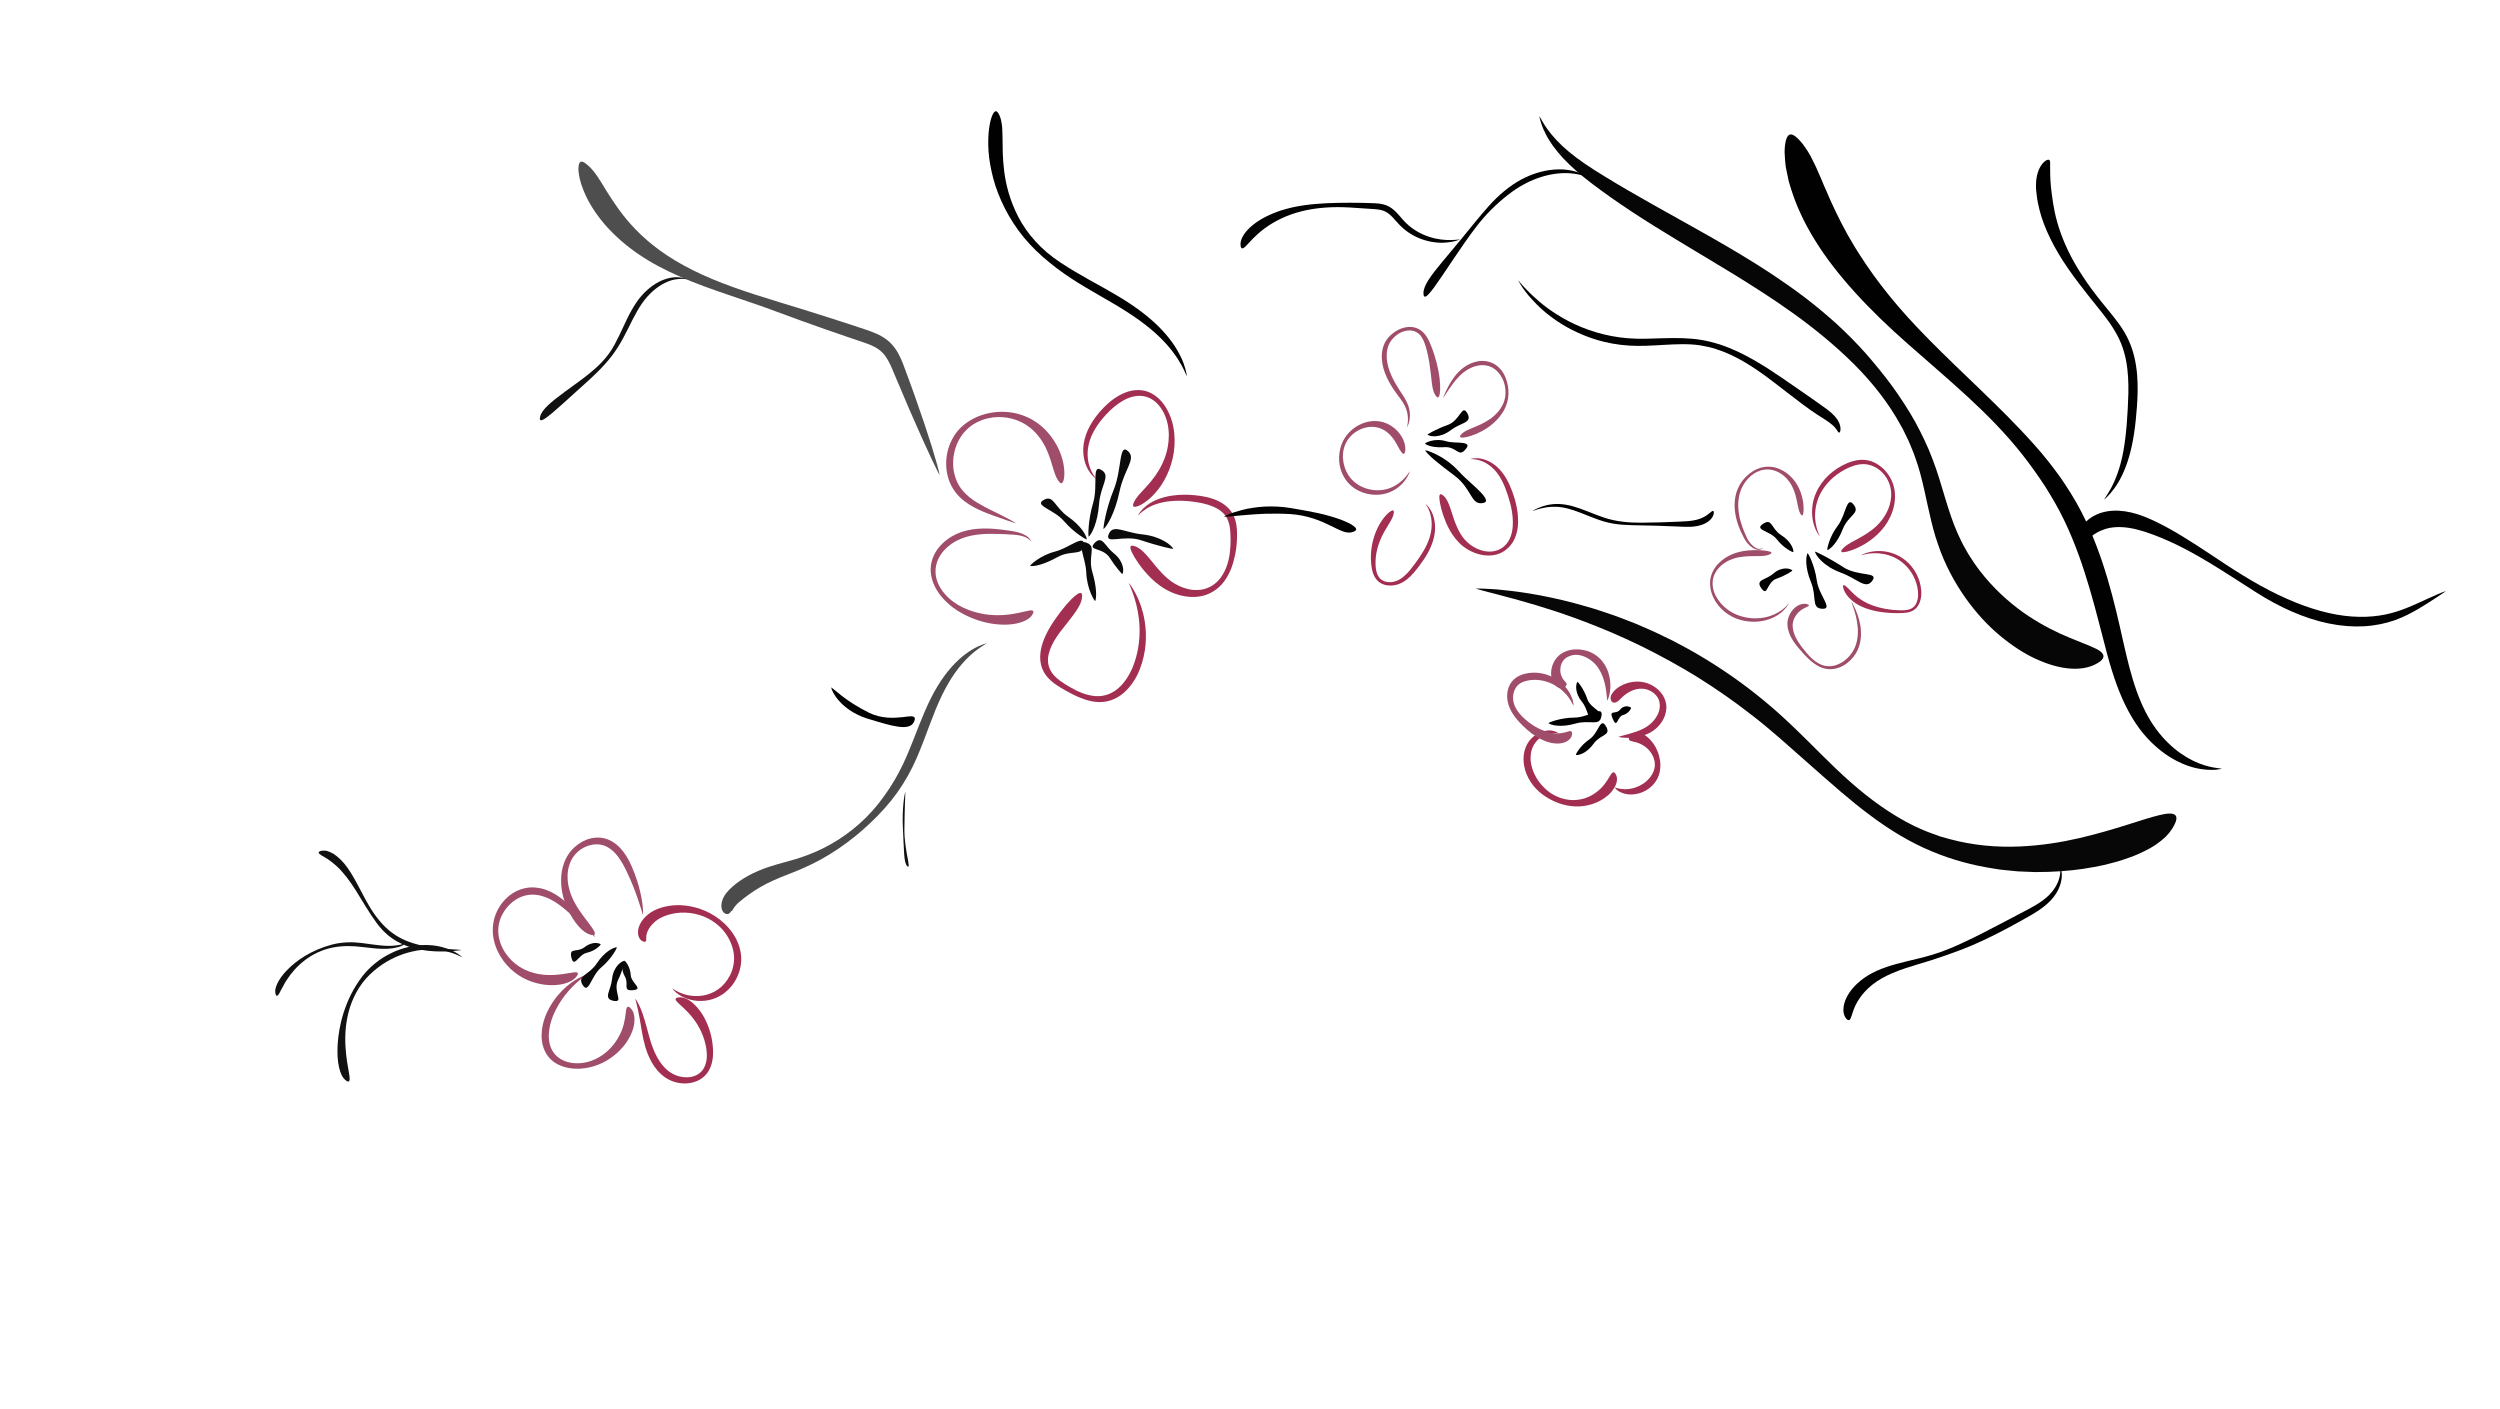 <?xml version="1.0" encoding="utf-8"?>
<!-- Generator: Adobe Illustrator 27.1.0, SVG Export Plug-In . SVG Version: 6.00 Build 0)  -->
<svg version="1.1" id="_x2014_ÎÓÈ_x5F_2" xmlns="http://www.w3.org/2000/svg" xmlns:xlink="http://www.w3.org/1999/xlink"
	 x="0px" y="0px" viewBox="0 0 3547.87 2000" style="enable-background:new 0 0 3547.87 2000;" xml:space="preserve">
<style type="text/css">
	.st0{fill:#4C4B4C;}
	.st1{fill:#111111;}
	.st2{fill:#010101;}
	.st3{fill:#4E4E4E;}
	.st4{fill:#080707;}
	.st5{fill:#060606;}
	.st6{fill:#A04D6C;}
	.st7{fill:#A22F52;}
	.st8{fill:#0C0B0C;}
	.st9{fill:#070707;}
	.st10{fill:#010000;}
</style>
<g>
	<path class="st0" d="M1246.94,1140.07c11.61-14.69,21.29-29.78,29.16-44.8c8-14.94,14.03-30.15,19.81-44.65
		c11.31-29.09,21.6-55.72,34.54-76.72c12.63-21.07,27.05-36.24,39.75-45.72c12.76-9.55,23.47-13.51,29.44-15.14
		c1.41-0.21-5.31,2.97-16.28,11.5c-10.85,8.65-25.19,23.65-37.8,45.63c-6.37,10.94-12.32,23.47-17.97,37.33
		c-5.66,13.86-11.1,28.98-17.18,44.86c-6.13,15.84-12.89,32.55-22.1,48.8c-9.08,16.28-20.29,32.01-33.36,46.46
		c-25.73,28.56-56.44,53.36-88.62,71.3c-15.99,9.02-32.7,16.09-48,21.94c-15.35,5.92-28.76,11.78-40.05,18.51
		c-11.33,6.63-20.6,13.58-28.02,19.77c-0.91,0.77-1.79,1.52-2.65,2.25c-0.64,0.57-1.25,1.15-1.84,1.75
		c-1.15,1.21-2.21,2.41-3.06,3.55c-1.73,2.28-2.63,4.15-3.18,5.05c-0.46,0.91-0.83,0.75-1.47,1.09c-0.54,0.29-0.99,1.08-1.58,1.91
		c-0.63,0.84-1.39,1.73-2.81,2.19c-1.41,0.44-3.64,0.56-6.17-1.52c-1.89-1.65-3.25-4.5-3.61-7.71c-0.39-3.22,0.09-6.72,1.25-10.17
		c1.17-3.46,3-6.89,5.58-10.21c2.85-3.54,5.43-5.99,8.52-8.82c12.29-11,30.66-21.52,53.87-28.9c11.49-3.73,23.81-6.71,36.43-10.49
		c12.5-3.9,25.68-8.77,39.13-15.52C1195.43,1190.13,1223.61,1169.62,1246.94,1140.07z"/>
</g>
<g>
	<path class="st1" d="M538.42,1306.47c11.16,13.72,24.29,22.84,37.43,28.3c13.12,5.51,25.71,8.06,36.55,9.64
		c10.86,1.58,20.05,2.18,27.2,2.64c7.15,0.46,12.29,0.74,15.17,1.11c0.63,0.06-2.73,0.63-9.29,1.25c-6.56,0.6-16.35,1.27-28.53,0.67
		c-6.09-0.28-12.78-0.93-19.87-2.26c-7.08-1.32-14.63-3.19-22.18-6.27c-7.55-3.04-15.14-7.16-22.1-12.59
		c-1.81-1.27-3.4-2.83-5.04-4.34c-1.61-1.55-3.35-2.99-4.87-4.66c-2.95-3.41-6.09-6.72-8.67-10.51
		c-10.74-14.51-19.58-30.53-28.71-44.86c-8.97-14.41-18.48-26.91-27.62-35.27c-9.11-8.41-17.26-12.96-21.93-15.52
		c-4.52-2.78-5.41-5.05,0.02-6.36c2.17-0.5,4.73-0.47,7.7,0.04c2.8,0.8,5.93,2.2,9.4,4.04c6.45,4.28,13.82,10.93,20.27,20.28
		c6.57,9.26,12.68,20.73,19.42,33.63C519.58,1278.29,527.03,1292.9,538.42,1306.47z"/>
</g>
<g>
	<path class="st1" d="M514.64,1384.97c6.75-8.68,14.63-15.76,22.66-21.72c8.06-5.98,16.63-10.24,24.86-13.84
		c16.74-6.63,32.84-8.84,46.37-8.2c13.6,0.59,24.5,4.06,32.38,7.51c7.89,3.63,12.68,7.51,15.34,9.59c0.55,0.53-3.08-1.28-10.08-4.26
		c-7.1-2.76-18.06-5.93-31.9-6.48c-6.9-0.39-14.49,0.24-22.5,1.41c-7.96,1.52-16.4,3.54-24.83,6.95c-16.88,6.6-34,17.62-47.86,33.12
		c-13.56,15.52-22.38,35.43-26.07,54.6c-4.02,19.2-3.37,37.5-1.88,52.12c1.54,14.69,4.29,25.87,4.92,32.44
		c0.69,6.54-0.86,8.72-5.93,4.46c-4.05-3.37-7.05-9.42-8.98-17.97c-2.01-8.53-2.69-19.58-1.95-32.72
		c0.84-13.12,3.18-28.39,8.47-45.03c2.69-8.31,6.11-16.92,10.44-25.71C502.59,1402.51,507.98,1393.66,514.64,1384.97z"/>
</g>
<g>
	<path class="st1" d="M471.37,1340.44c14.97-3.86,29.63-3.74,41.92-2.17c12.36,1.48,22.95,3.34,32,3.83
		c9.05,0.64,16.5-0.09,22.21-1.29c5.35-0.61,8.53-4.96,6.44-6.63c-0.22-0.12,0.51-0.01,1.12,1.2c0.58,1.27-0.32,3.56-2.47,5.39
		c-1.02,0.94-2.57,1.76-4.18,2.21c-1.61,0.57-3.38,1.16-5.35,1.6c-3.9,1-8.5,1.69-13.6,1.9c-10.23,0.55-22.32-0.99-35.39-2.54
		c-13.06-1.65-27.33-2.11-41.99,0.76c-14.4,2.89-28.41,9.37-39.4,17.96c-11.12,8.47-19.49,18.43-25.16,27.16
		c-1.53,2.11-2.67,4.3-3.84,6.28c-1.19,1.96-2.24,3.81-3.07,5.58c-0.88,1.73-1.72,3.29-2.5,4.65c-0.68,1.41-1.29,2.64-1.88,3.64
		c-2.34,3.98-4.17,4.63-5.3,0.08c-0.44-1.81-0.46-3.91-0.1-6.31c0.41-2.38,1.42-4.95,2.67-7.86c1.29-2.88,3.26-5.85,5.41-9.15
		c2.45-3.09,5-6.61,8.39-9.91C420.33,1363.24,441.4,1348.44,471.37,1340.44z"/>
</g>
<g>
	<path class="st1" d="M1281.39,1176.51c-1.5-29.4,2.17-48.59,3.35-53.08c0.17-0.49-0.07,5.52-0.43,15.27
		c-0.35,9.76-0.69,23.26-0.83,37.87c-0.16,14.44,2.35,29.34,4.28,39.61c1.94,10.28,3.05,16.11-0.31,12.93
		C1282.31,1224.02,1283.07,1205.81,1281.39,1176.51z"/>
</g>
<g>
	<path class="st2" d="M1230.46,1019.64c-9.11-2.84-16.95-6.89-23.54-11.1c-6.48-4.41-11.78-8.94-15.69-13.38
		c-4.04-4.31-6.69-8.52-8.61-11.79c-1.76-3.43-2.72-6.01-3.02-7.64c-0.01-0.81,5.54,4.42,15.01,11.77
		c4.75,3.67,10.54,7.79,17.15,11.96c6.66,4.1,14.06,8.36,22.09,12.31c7.92,3.84,16.9,5.88,25.3,6.59c8.44,0.74,16.28-0.08,22.53-0.7
		c3.14-0.42,5.89-0.83,8.22-0.93c2.32-0.27,4.2-0.3,5.61,0.05c2.78,0.7,3.74,2.87,1.69,7.43c-3.26,7.19-11.35,8.67-22.75,7.02
		C1262.96,1029.66,1248.64,1025.15,1230.46,1019.64z"/>
</g>
<g>
	<path class="st3" d="M1107.68,429.37c23.58,7.13,46.09,14.13,67.47,20.96c10.68,3.45,21.1,6.82,31.24,10.1
		c5.06,1.67,10.06,3.32,14.98,4.94c4.89,1.64,9.78,3.2,14.87,5.1c5.05,1.88,10.21,4.1,15.22,6.99c4.99,2.88,9.88,6.56,13.93,10.95
		c8.06,8.77,12.38,18.51,15.83,27.09c6.48,16.97,11.94,32.24,17.1,46.67c20.39,57.39,31.9,96.02,35.1,111.54
		c0.7,3.38-17.07-33-43.24-93.43c-6.54-15.11-13.61-31.72-21.05-49.59c-3.72-8.93-7.33-17.94-12.72-25.36
		c-2.71-3.71-5.76-6.87-9.53-9.5c-3.74-2.66-8.09-4.86-12.81-6.78c-9.42-3.75-20.36-7.03-30.97-10.74
		c-10.69-3.69-21.59-7.45-32.67-11.28c-22.12-7.75-44.86-15.95-67.94-24.57c-45.48-17.16-93.36-30.6-136.45-49.38
		c-21.5-9.44-41.84-19.94-59.8-32.3c-18.03-12.17-33.41-26.01-45.98-39.94c-12.44-14.07-21.84-28.43-28.15-41.49
		c-6.26-13.08-9.79-24.65-10.75-33.31c-0.68-4.28-0.6-7.87-0.22-10.56c0.38-2.69,1.12-4.51,2.26-5.41c2.27-1.82,6.15,0.1,11.82,5.33
		c9.09,8.18,16.17,20.23,25.63,35.83c9.73,15.4,21.98,34.72,41.59,54.83c9.77,10.04,21.22,20.14,34.73,29.85
		c13.48,9.79,29.05,18.99,46.36,27.68C1018.22,401.01,1060.36,415.02,1107.68,429.37z"/>
</g>
<g>
	<path class="st1" d="M871.88,489.62c9.61-17.56,16.27-35.19,24.87-50.1c4.22-7.43,8.79-14.36,13.98-20.14
		c5.12-5.79,10.56-10.56,16.01-14.35c10.9-7.62,21.92-11.03,30.45-11.51c8.6-0.59,14.47,1.42,17.51,2.59
		c0.34,0.13-0.48,0.1-2.29-0.07c-1.79-0.24-4.63-0.38-8.31-0.21c-3.68,0.24-8.2,0.98-13.23,2.61c-5,1.73-10.46,4.39-15.97,8.16
		c-5.5,3.77-11.07,8.59-16.29,14.45c-5.23,5.86-9.95,12.76-14.37,20.5c-8.93,15.35-16.35,33.81-27.5,51.32
		c-10.85,17.44-25.57,32.44-39.83,45.54c-14.03,12.68-27.62,24.96-38.59,34.88c-21.92,19.7-34.9,30.26-31.72,17.7
		c2.51-9.89,15.2-20.41,35.12-35.09c9.91-7.4,21.9-15.57,34.57-25.74C848.9,519.94,862.33,507.28,871.88,489.62z"/>
</g>
<g>
	<path class="st4" d="M2569.52,1086.17c-28.59-25.23-55.16-49.44-81.9-70.13c-26.65-20.91-53.18-39.17-78.97-55.28
		c-25.87-16.01-51.12-29.59-75.06-41.65c-12.11-5.76-23.7-11.55-35.19-16.42c-5.73-2.47-11.25-5.15-16.83-7.36
		c-5.56-2.27-11.01-4.49-16.35-6.67c-42.81-17.21-79.66-28.49-108.56-36.49c-7.18-2.22-13.97-3.74-20.17-5.46
		c-6.22-1.6-11.87-3.35-17.05-4.56c-10.33-2.54-18.48-4.76-24.32-6.6c-1.27-0.4,1.66-0.49,8.36-0.24c3.36,0.17,7.66,0.38,12.84,0.64
		c2.59,0.17,5.42,0.29,8.45,0.55c3.02,0.32,6.26,0.66,9.7,1.02c27.57,2.73,68.51,8.98,117.74,23.47
		c12.37,3.42,25.06,7.86,38.34,12.38c6.63,2.28,13.25,5.01,20.07,7.59c3.4,1.32,6.83,2.65,10.29,3.99
		c3.41,1.47,6.84,2.96,10.31,4.46c6.9,3.08,14.06,5.91,21.05,9.37c7.03,3.4,14.16,6.86,21.4,10.36c7.1,3.79,14.29,7.63,21.58,11.53
		c7.32,3.85,14.4,8.33,21.74,12.57c29.04,17.46,58.24,37.81,86.43,61.18c28.39,23.24,54.95,49.85,81.74,76.69
		c26.46,26.47,54.24,52.16,84.64,73.35c15.19,10.56,30.94,20.03,47.15,27.95c8.22,3.7,16.3,7.53,24.72,10.34
		c4.16,1.51,8.3,3.01,12.42,4.51c4.23,1.17,8.44,2.34,12.63,3.51c33.58,9.09,67.19,11.84,98.41,10.56
		c31.26-1.29,60.18-5.97,85.83-11.93c51.37-11.98,89.91-27.03,113.07-32.49c22.96-5.82,31.45-1.4,18.77,18.92
		c-2.52,4-5.64,7.91-9.39,11.65c-3.78,3.64-8.17,7.17-13.15,10.61c-4.95,3.51-10.59,6.67-16.81,9.74
		c-6.21,3.11-12.99,6.15-20.45,8.77c-7.43,2.72-15.39,5.44-24.04,7.62c-4.32,1.11-8.76,2.25-13.32,3.41c-4.61,1-9.38,1.9-14.26,2.84
		c-19.51,3.79-41.44,6.11-65.45,6.88c-6.01,0.08-12.14,0.16-18.4,0.24c-6.27-0.26-12.66-0.52-19.18-0.79
		c-1.63-0.07-3.26-0.14-4.9-0.21c-1.64-0.16-3.29-0.32-4.95-0.47c-3.31-0.33-6.66-0.66-10.03-0.99c-3.37-0.36-6.77-0.62-10.19-1.07
		c-3.42-0.54-6.86-1.09-10.34-1.64c-27.77-4.36-57.2-11.91-86.81-24.35c-29.69-12.34-59-29.87-87.14-51.06
		C2625.62,1136.02,2598.2,1111.44,2569.52,1086.17z"/>
</g>
<g>
	<path class="st2" d="M2887.68,631.98c13.21,14.67,25.13,30.06,36.32,45.51c10.78,15.75,20.83,31.63,29.26,47.92
		c16.84,32.53,28.51,65.12,37.67,95.97c9.14,30.86,15.8,60.28,21.81,87.27c6.01,26.91,11.93,51.25,19.64,72.56
		c7.67,21.31,17.03,39.58,27.95,54.12c5.45,7.33,11.2,13.89,17.14,19.52c5.88,5.7,11.85,10.62,17.78,14.66
		c11.81,8.22,23.2,13.46,33.08,16.5c9.9,3.08,18.17,4,24.23,4.84c1.32,0.19-1.51,0.76-8.27,1.59c-6.73,0.36-17.58,0.42-31.41-3.28
		c-3.51-0.75-7-2.22-10.83-3.44c-3.66-1.59-7.67-3.03-11.56-5.15c-7.97-3.9-16.22-9.1-24.42-15.62
		c-8.22-6.5-16.41-14.32-24.09-23.54c-7.72-9.24-14.74-19.9-21.08-31.56c-12.79-23.36-22.21-50.97-30.23-80.44
		c-7.97-29.53-15.34-60.73-24.84-92.97c-9.41-32.2-20.71-65.35-36.25-97.69c-7.69-16.19-16.94-31.9-26.71-47.64
		c-10.14-15.5-20.99-30.91-32.81-45.9c-23.26-29.67-50.29-56.93-78.15-82.58c-27.88-25.68-56.55-49.93-83.86-74.11
		c-54.89-48.09-102.53-98.79-132.98-148.64c-15.3-24.78-26.17-49.09-32.91-70.58c-0.82-2.7-1.63-5.33-2.42-7.9
		c-0.38-1.29-0.76-2.56-1.14-3.82c-0.29-1.28-0.57-2.55-0.85-3.8c-1.1-5.01-2.08-9.77-2.93-14.26c-0.99-4.45-1.17-8.79-1.57-12.75
		c-0.33-3.98-0.54-7.66-0.64-11.02c0.24-13.54,2.55-21.92,6.34-24.26c3.87-2.39,9.55,1.28,17.43,10.51
		c3.21,3.61,5.62,7.64,8.65,11.97c2.85,4.35,5.44,9.08,7.79,14.21c2.64,5.09,5.31,10.54,7.68,16.44c2.51,5.87,5.49,12.05,8.02,18.75
		c1.47,3.31,2.98,6.71,4.53,10.2c1.6,3.49,2.85,7.19,4.69,10.83c3.54,7.33,6.79,15.22,11.05,23.28c3.83,8.21,8.59,16.56,13.29,25.46
		c5.14,8.7,10.27,17.96,16.39,27.28c11.93,18.78,26.06,38.67,42.73,59.22c16.66,20.61,35.84,41.62,57.55,63.51
		c21.62,21.91,45.46,44.61,70.73,68.9C2834.67,576.45,2861.4,602.36,2887.68,631.98z"/>
</g>
<g>
	<path class="st5" d="M2630.86,516.57c-54.8-54.27-114.74-92.87-169.21-126.59c-54.77-33.43-104.53-62.17-145.68-89.43
		c-20.61-13.57-39.12-26.63-55.44-38.97c-16.39-12.38-30.58-24.64-41.81-36.61c-5.61-6-10.44-11.95-14.6-17.61
		c-4.05-5.78-7.52-11.2-10.15-16.39c-5.4-10.3-8.04-19.07-9.38-25.37c-0.28-1.39,1.27,1.36,4.75,7.44
		c3.52,6.06,9.6,15.22,19.34,25.6c9.63,10.48,23.17,21.86,40.17,33.52c8.51,5.83,17.83,11.8,27.97,17.94
		c10.06,6.22,20.83,12.62,32.19,19.26c22.73,13.29,47.97,27.37,75.12,42.49c27.13,15.14,56.19,31.33,86.2,49.4
		c30.02,18.04,60.94,38.08,91.32,61.15c15.17,11.55,30.04,24.01,44.63,37.13c14.43,13.31,28.49,27.39,41.81,42.37
		c12.99,14.94,25.63,30.28,37.38,46.31c11.59,16.15,22.54,32.75,32.21,50.04c9.45,17.39,18.08,35.18,24.96,53.52
		c7.04,18.29,12.26,36.81,17.67,54.56c5.39,17.76,10.85,34.9,17.81,50.52c1.81,3.85,3.62,7.69,5.41,11.49
		c1.67,3.84,3.99,7.37,5.93,11.01c3.81,7.33,8.56,14,12.86,20.71c18.35,26.22,39.87,47.06,60.85,63.15
		c21.11,16.06,41.8,27.26,59.54,35.57c9.02,3.86,17.07,7.63,24.46,10.36c7.24,3.17,13.76,5.32,19.11,7.73
		c1.34,0.59,2.61,1.19,3.81,1.78c1.21,0.53,2.36,1.04,3.46,1.53c2.17,1.01,4.05,2.04,5.63,3.09c3.16,2.1,5.13,4.27,5.75,6.52
		c1.22,4.49-2.81,9.33-14.34,14.41c-18.03,7.83-45.02,6.67-76.65-7.01c-15.89-6.6-32.57-16.78-49.5-30.06
		c-16.93-13.28-33.88-30.1-49.4-50.7c-15.52-20.55-29.81-44.79-40.7-72.66c-2.45-7.07-5.18-14.2-7.45-21.53
		c-2.23-7.33-4.24-14.78-6.06-22.28c-3.67-15-6.75-30.28-10.2-45.57c-3.47-15.33-7.3-30.56-12.88-45.68
		c-1.22-3.85-2.75-7.62-4.35-11.4c-1.58-3.79-3.17-7.61-4.77-11.45c-1.82-3.75-3.66-7.53-5.5-11.34c-0.94-1.9-1.82-3.83-2.82-5.71
		c-1.04-1.86-2.09-3.74-3.13-5.61C2680.69,573,2658.16,543.78,2630.86,516.57z"/>
</g>
<g>
	<path class="st2" d="M3207.25,830.7c34.04,18.89,66.8,32.26,97.16,39.16c30.33,7.03,57.94,6.91,80.63,2.26
		c11.35-2.32,21.51-5.73,30.63-9.42c9.13-3.63,17.2-7.4,24.32-10.66c14.21-6.62,24.6-11.13,30.65-13.07
		c1.32-0.42-4.9,3.68-16.9,11.55c-6.02,3.92-13.5,8.77-22.55,14.07c-9.08,5.21-19.75,10.97-32.49,15.54
		c-12.75,4.47-27.42,7.71-43.34,8.62c-15.91,0.95-33-0.36-50.39-3.92c-34.85-7.12-70.62-23.27-103.96-44.72
		c-33-21-66.06-43.18-98.76-60.33c-16.32-8.57-32.47-15.87-47.92-21.51c-15.42-5.78-29.99-9.5-42.65-10.15
		c-6.29-0.38-12.22,0.06-17.27,0.96c-5.1,0.98-9.68,2.51-13.61,4.27c-7.93,3.54-13.03,7.85-16.62,10.94
		c-3.65,3.09-5.86,5.28-8.2,5.19c-2.17-0.08-4.45-2.36-4.93-8.69c-0.31-4.95,1.5-10.83,5.74-16.44c4.2-5.64,10.85-10.85,19.42-14.52
		c8.48-3.75,19.38-5.64,30.63-5.05c11.34,0.53,23.26,3.42,35.1,7.95c23.56,9.21,48.07,23.4,75.04,40.85
		C3143.94,790.85,3172.97,811.76,3207.25,830.7z"/>
</g>
<g>
	<path class="st2" d="M2112.4,292.84c14.35-16.05,29.82-28.98,45.67-37.62c15.82-8.6,31.45-13.01,44.99-14.32
		c13.57-1.44,24.96,0.2,33.29,2.63c4.2,1.15,7.62,2.65,10.4,3.86c2.73,1.37,4.78,2.61,6.23,3.5c0.31,0.2-0.5,0.01-2.3-0.53
		c-1.79-0.56-4.57-1.48-8.33-2.3c-7.45-1.73-18.8-3.33-32.66-1.71c-13.8,1.54-30.01,6.11-46.15,14.76
		c-16.13,8.6-32,21.35-46.98,36.15c-14.85,14.65-27.44,31.99-38.83,48.34c-11.41,16.38-21.62,31.88-30.17,44.52
		c-17.08,25.28-27.49,39.13-27.43,25.72c0.04-10.56,10.16-24.31,26.5-44.05c8.17-9.87,17.9-21.23,28.7-34.44
		C2086.2,324.15,2098.06,308.96,2112.4,292.84z"/>
</g>
<g>
	<path class="st2" d="M1915.99,287.72c11.94-0.04,23.24,0.28,34.11,0.67c5.52,0.25,11.43,0.75,17.17,2.95
		c5.81,2.23,10.43,6.02,14.08,9.71c3.69,3.73,6.66,7.48,9.56,10.75c2.88,3.25,5.8,6.04,8.84,8.66c6.1,5.15,12.62,8.97,18.9,11.89
		c12.64,5.79,24.4,7.7,33.48,8.18c9.15,0.5,15.75-0.45,19.53-0.71c0.41-0.03-0.42,0.33-2.39,1.01c-1.96,0.74-5.12,1.61-9.38,2.43
		c-4.27,0.76-9.67,1.33-16.03,1.21c-6.34-0.21-13.64-1.16-21.43-3.45c-7.77-2.29-16.09-5.88-23.99-11.41
		c-3.99-2.7-7.81-5.94-11.45-9.58c-3.65-3.63-6.84-7.65-10.3-11.29c-3.45-3.64-7.17-6.98-11.57-8.93
		c-4.39-1.99-9.61-2.69-15.12-3.08c-11.15-0.73-22.69-1.49-34.56-2.27c-23.22-1.39-47.21-0.01-68.54,5.44
		c-21.34,5.29-39.55,14.75-52.5,24.44c-13.05,9.72-20.88,19.35-25.87,24.37c-4.79,5.11-7.83,5.6-8.05-1.84
		c-0.16-5.92,3.13-13.11,9.99-20.58c6.85-7.43,17.3-14.98,30.93-21.17c13.6-6.24,30.37-11.19,49.68-13.86
		C1870.38,288.46,1892.09,287.77,1915.99,287.72z"/>
</g>
<g>
	<path class="st2" d="M1505.17,372.71c27.61,18.28,55.26,31.91,79.24,46.23c24.15,14.13,44.45,29.22,59.72,44.36
		c7.63,7.59,13.99,15.17,19.23,22.37c5.21,7.23,9.18,14.16,12.2,20.39c6.08,12.5,7.97,22.25,8.85,27.59
		c0.1,0.58-0.54-0.59-1.78-3.31c-0.62-1.37-1.41-3.12-2.35-5.2c-1.06-2.06-2.29-4.45-3.68-7.16c-5.89-10.69-16.19-25.7-32.37-40.99
		c-16.11-15.38-37.89-30.81-63.37-45.71c-25.36-15.11-54.52-30.26-81.71-51.02c-13.36-10.23-26.38-21.28-37.79-33.73
		c-11.46-12.38-21.34-25.97-29.45-40c-8.12-14.03-14.48-28.49-19.18-42.59c-4.55-14.15-7.38-27.88-9.03-40.47
		c-2.91-25.26-0.31-45.65,3.27-56.51c3.85-10.94,7.46-12.4,11.72-2.49c1.74,3.87,2.47,8.23,3.24,13.33c0.31,2.54,0.48,5.23,0.5,8.09
		c0.22,2.88,0.32,5.94,0.3,9.17c0.2,12.91-0.11,28.97,2.41,48.25c2.41,19.22,8.1,41.72,20.25,65.02
		C1457.55,331.56,1477.28,354.52,1505.17,372.71z"/>
</g>
<g>
	<path d="M3006.55,458.84c5.41,7.45,10.3,15.29,14.08,23.58c3.82,8.25,6.57,16.71,8.51,25.05c3.89,16.73,4.64,32.86,4.47,47.77
		c-0.22,14.97-1.4,28.72-2.71,41.65c-1.36,12.93-3.18,25-5.57,36.02c-4.75,22.06-11.91,39.84-19.58,52.29
		c-7.58,12.56-15.1,19.85-19.43,23.58c-0.47,0.41,0.23-0.81,1.97-3.44c1.79-2.59,4.43-6.75,7.5-12.4
		c6.15-11.29,13.34-29.04,17.49-52.17c4.27-23.03,6.24-51.35,7.2-82.34c0.27-15.44-0.27-31.59-3.47-47.71
		c-1.6-8.05-3.9-16.08-7.1-23.86c-3.17-7.79-7.34-15.35-12.06-22.73c-9.34-14.6-21.1-28.03-31.96-41.87
		c-10.96-13.77-21.6-27.6-31.2-41.55c-19.26-27.79-33.84-56.79-40.38-83.02c-1.53-6.54-2.98-12.8-3.66-18.77
		c-0.91-5.86-1.41-11.68-1.25-17.16c0.13-10.9,3.05-20.69,7.24-26.93c4.25-6.31,8.84-8.65,10.88-8.12c2.24,0.53,2.02,3.81,1.91,9.33
		c0.04,8.73,0,17.01,1.22,29.85c1.6,12.85,3.3,29.81,8.87,49.41c5.55,19.63,14.83,42.32,29.55,66.32
		c7.3,12.02,15.85,24.39,25.57,37.03C2984.23,431.35,2995.61,443.9,3006.55,458.84z"/>
</g>
<g>
	<path d="M2302.65,744.67c-9.3-0.67-18.27-2.2-26.53-4.64c-8.22-2.44-15.71-5.42-22.68-8.2c-13.91-5.66-26.08-10.26-36.91-11.84
		c-10.79-1.73-20.01-0.59-26.98,0.89c-6.99,1.54-11.84,3.42-14.61,4.35c-0.57,0.27,2.23-1.79,8.39-4.48
		c6.12-2.63,15.9-5.81,28.5-5.55c6.26,0.21,13.1,1.27,20.16,3.22c7.06,1.96,14.36,4.66,21.88,7.64c7.53,2.97,15.31,6.18,23.52,8.83
		c8.19,2.66,16.92,4.43,25.98,5.55c8.94,1.12,18.08,1.34,27.12,1.32c9.04-0.03,17.99-0.23,26.62-0.49
		c8.48-0.32,16.84-0.64,24.77-0.95c7.86-0.33,15.03-0.63,21.18-1.74c12.48-2.01,19.77-7.53,23.69-10.94c3.9-3.37,6-3.98,5.26,1.43
		c-0.71,4.15-4.35,9.62-11.67,13.46c-7.25,3.95-17.55,5.49-28.83,5.1c-11.04-0.43-24.25-0.95-38.83-1.52
		c-7.38-0.24-15.21-0.43-23.52-0.54C2320.81,745.45,2311.98,745.35,2302.65,744.67z"/>
</g>
<g>
	<path d="M2777.12,1341.77c24.7-11.05,46.64-22.68,66.38-33.06c9.88-5.19,19.19-10.08,27.91-14.67c8.72-4.51,16.57-8.71,23.29-13.19
		c6.7-4.45,12.31-9.22,16.5-14.13c4.24-4.93,7.22-10.03,9.22-14.73c4-9.5,3.73-17.23,3.4-21.5c-0.32-0.94,2.56,3.73,2.14,13.94
		c-0.3,5.04-1.7,11.33-4.94,18.03c-3.18,6.71-8.45,13.7-15.48,19.95c-6.99,6.33-15.64,11.95-25.02,17.33
		c-9.38,5.35-19.38,10.91-30.02,16.63c-21.25,11.38-45.02,23.21-70.81,32.78c-12.72,4.72-25.61,9.33-38.53,13.43
		c-12.92,4.09-25.79,7.63-37.89,11.74c-12.1,4.07-23.41,8.76-33.15,14.34c-9.7,5.54-17.68,12.08-23.76,18.82
		c-6.19,6.66-10.32,13.44-13.14,19.23c-2.83,5.83-4.22,10.76-5.37,14.34c-1.23,3.58-1.97,5.91-3.55,6.56
		c-1.47,0.62-3.34-0.38-5.67-4.11c-3.53-5.81-3.77-15.84,1.48-27.03c5.2-11.13,15.67-22.9,30.83-32.2
		c15.34-9.39,34.69-15.23,56.24-20.32c10.77-2.62,22.14-5.13,33.78-8.66C2752.63,1351.8,2764.73,1347.3,2777.12,1341.77z"/>
</g>
<g>
	<path class="st6" d="M1905.86,650.23c0.53,8.9,3.31,17.21,7.63,23.9c4.23,6.78,10.08,11.8,16.36,15.25
		c12.69,6.92,26.42,7.55,37.02,5.01c10.7-2.6,18.57-8.33,23.85-13.34c5.3-5.12,8.23-9.68,9.97-12.19c0.3-0.6-0.48,2.99-4.11,9.05
		c-3.65,5.89-10.64,14.55-22.91,19.98c-12.05,5.49-29.48,6.5-45.5-1.43c-7.91-3.94-15.33-10.23-20.23-18.51
		c-5.01-8.17-7.67-17.99-7.54-27.88c0.08-9.75,2.55-19.6,7.7-27.92c5.11-8.32,12.6-14.94,21.01-19.22
		c8.39-4.3,17.87-6.21,26.77-5.15c9,0.93,16.91,4.93,22.86,9.77c5.97,4.9,10.1,10.74,12.56,16.16c2.48,5.45,3.19,10.5,3.07,14.08
		c-0.03,3.61-1.11,5.77-2.03,6.26c-1.02,0.51-2.32-0.66-4.03-3.1c-2.86-3.8-4.76-8.57-8.31-14.27c-3.46-5.58-8.68-12.54-17.54-17.2
		c-4.36-2.35-9.67-3.71-15.68-3.76c-5.98,0.01-12.56,1.51-18.85,4.81c-6.21,3.35-12.26,8.41-16.32,15.31
		C1907.49,632.69,1905.27,641.29,1905.86,650.23z"/>
</g>
<g>
	<path class="st6" d="M1977.44,479.63c-3.04,3.18-5.46,6.8-6.94,10.6c-1.49,3.69-2.26,7.8-2.53,11.84
		c-0.45,8.09,1.13,15.87,3.53,22.98c2.5,7.1,5.65,13.61,9.05,19.49c3.37,5.93,6.93,11.12,10.27,16.27
		c3.31,5.13,6.14,10.25,7.84,15.29c1.71,5.05,2.28,9.81,2.2,13.88c-0.16,8.2-2.53,13.59-4.01,16.32c-0.46,0.59,0.94-2.96,1.23-9.97
		c0.1-3.48-0.16-7.84-1.48-12.65c-1.28-4.82-3.81-9.93-7.42-15.18c-3.56-5.26-8.12-10.79-12.37-17.3
		c-4.21-6.49-8.36-13.76-11.41-22.04c-3.11-8.21-5.01-17.57-4.29-27.27c0.45-4.81,1.48-9.7,3.63-14.33
		c2.11-4.59,5.22-8.7,8.98-12.08c7.34-6.64,16.79-11.47,26.94-11.53c5.02-0.04,10.12,1.31,14.38,4.03
		c4.37,2.63,7.6,6.61,10.11,10.68c2.51,4.11,4.33,8.41,5.96,12.55c1.64,4.14,3.08,8.25,4.4,12.26c2.57,8.04,4.5,15.75,5.83,22.81
		c2.66,14.12,2.92,25.56,1.99,31.94c-1.01,6.42-2.95,7.71-6.35,2.6c-5.51-7.98-5-22.86-8.44-45.39c-0.89-5.61-2.07-11.68-3.74-18.13
		c-1.74-6.45-3.58-13.35-7.41-19.07c-1.88-2.89-4.41-5.25-7.45-6.91c-3.01-1.73-6.67-2.58-10.51-2.37
		c-3.84,0.15-7.83,1.19-11.64,2.99C1984.03,473.81,1980.48,476.42,1977.44,479.63z"/>
</g>
<g>
	<path class="st6" d="M2131.92,536.75c-3.46-6.79-8.58-12.12-14.36-15.27c-5.84-3.04-12.33-3.8-18.3-2.95
		c-6,0.82-11.51,3.09-16.24,5.88c-4.78,2.79-8.75,6.12-12.16,9.58c-6.81,6.93-11.44,13.88-15.08,19.22
		c-3.61,5.39-6.18,9.29-7.8,11.37c-0.34,0.46,0.78-2.42,3.27-7.84c2.56-5.37,6.31-13.49,13.05-22.4
		c6.61-8.75,17.38-18.55,32.5-21.51c3.74-0.69,7.71-0.87,11.68-0.33c3.98,0.53,7.91,1.92,11.61,3.79
		c7.22,4.14,12.93,10.94,16.17,18.72c3.16,7.7,4.79,16.05,4.45,24.31c-0.3,8.23-2.62,16.45-6.59,23.36
		c-7.93,13.97-20.35,23.46-31.1,29.21c-10.86,5.81-20.28,8.43-25.7,9.02c-5.5,0.47-6.93-0.81-3.45-4.67c2.72-3,7.07-5.31,12.92-7.76
		c5.8-2.51,13.22-5.13,21.32-9.76c8.05-4.54,17.06-11.27,23.28-22.07c3.02-5.25,4.99-11.64,5.18-18.62
		C2136.76,551.07,2135.33,543.6,2131.92,536.75z"/>
</g>
<g>
	<path class="st7" d="M2141.23,767.05c2.41-4.06,3.75-8.65,4.65-13.19c0.93-4.55,1.15-9.2,1.08-13.74
		c-0.16-9.1-1.68-17.83-3.75-25.9c-4.35-16.21-9.68-30.34-16.7-40.38c-6.91-10.15-15.61-16.18-22.96-19.16
		c-7.4-3.05-13.38-3.19-16.7-3.23c-0.74,0.16,3.03-1.61,10.87-1.12c7.68,0.55,19.56,4.45,29.81,15.11
		c5.07,5.26,9.58,11.99,13.3,19.63c3.73,7.68,6.79,16.09,9.4,25.22c2.47,9.16,4.27,19.05,4.17,29.44
		c-0.03,10.28-2.06,21.41-8.18,30.75c-3.07,4.54-7.01,8.45-11.52,11.52c-4.54,3.08-9.81,4.96-15.15,5.82
		c-10.75,1.67-21.64-0.65-30.97-5.05c-4.68-2.22-9.04-4.95-12.99-8.08c-3.93-3.15-7.35-6.84-10.29-10.51
		c-5.92-7.44-10.09-15.36-13.24-22.63c-6.12-14.68-8.65-26.65-9.33-33.45c-0.58-6.85,1.08-8.82,6.04-4.36
		c3.93,3.51,6.74,9.39,9.4,17.25c2.77,7.81,5.23,17.74,10.25,28.53c2.51,5.33,5.8,11.04,10.12,16.13
		c4.48,4.99,10.3,9.77,17.47,12.99c7.08,3.22,15.59,5.17,24.06,3.58c4.21-0.77,8.34-2.4,12.01-4.95
		C2135.73,774.59,2138.88,771.15,2141.23,767.05z"/>
</g>
<g>
	<path class="st7" d="M1982.05,824.32c7.65-3.08,13.75-9.04,18.89-15.23c5.13-6.28,9.88-12.81,14-18.88
		c8.27-12.21,13.71-23.99,15.72-34.58c2.03-10.62,1.05-19.84-0.95-26.57c-2.01-6.77-4.83-11.16-6.41-13.63
		c-0.44-0.47,2.51,1.53,6.26,7.25c3.69,5.65,7.49,15.66,6.98,28.46c-0.32,12.83-5.87,27.58-14.96,41.37
		c-4.56,6.93-9.64,13.78-15.49,20.6c-5.88,6.7-13.18,13.31-22.55,16.3c-4.59,1.37-9.43,1.97-14.21,1.37
		c-4.76-0.55-9.51-2.32-13.19-5.55c-3.74-3.17-6.17-7.54-7.66-11.96c-1.5-4.45-2.25-9.01-2.59-13.45
		c-1.73-17.84,2.04-34.79,7.72-47.56c5.64-12.87,13.1-21.58,18.05-25.48c5.16-3.83,7.24-3.33,6.12,2.44
		c-0.87,4.48-3.53,9.21-7.21,15.18c-3.69,5.95-8.28,13.35-12.28,23.1c-3.83,9.72-6.97,22.05-6.08,36.23
		c0.5,6.86,2.38,14.32,7.91,18.65C1965.55,826.7,1974.4,827.38,1982.05,824.32z"/>
</g>
<g>
	<path class="st7" d="M1631.06,564.77c-10.15-4.67-21.34-3.47-30.91,0.64c-9.65,4.15-17.98,10.63-25.08,17.43
		c-14.3,13.91-24.27,28.74-28.61,42.71c-4.52,13.9-3.26,26.64-0.5,35.72c2.84,9.18,7.24,14.87,9.69,18.01
		c0.26,0.36-0.53-0.18-2.29-1.57c-1.69-1.45-4.31-3.85-6.96-7.72c-5.36-7.51-10.9-21.53-8.61-39.18c1.15-8.74,4.29-18.04,9.29-27.04
		c5-9.01,11.72-17.75,19.74-25.87c8.07-8.12,17.75-15.78,29.56-20.58c5.87-2.39,12.37-3.83,19.01-3.79
		c6.62,0.03,13.37,1.64,19.22,4.94c11.71,6.43,19.73,17.53,24.86,29.17c5.26,11.74,7.33,24.51,7.52,36.77
		c0.35,24.72-7.98,47.43-18.61,63.56c-5.27,8.17-11.35,14.54-16.79,19.56c-5.61,4.85-10.8,8.12-14.78,10
		c-8.3,3.43-10.8,2.07-7.37-5.27c0.65-1.43,1.47-2.82,2.44-4.18c0.92-1.45,1.96-2.92,3.17-4.36c1.23-1.4,2.56-2.87,3.94-4.51
		c1.37-1.63,3.06-3.06,4.58-4.92c6.45-6.91,14.38-15.66,21.67-27.98c3.46-6.22,6.9-13.24,9.38-21.28c2.42-8.03,4.06-17,4.08-26.64
		c-0.01-2.41,0.03-4.87-0.31-7.33c-0.26-2.47-0.43-5.01-0.95-7.49c-0.94-4.99-2.46-10.05-4.64-14.95
		C1648.55,578.89,1641.26,569.43,1631.06,564.77z"/>
</g>
<g>
	<path class="st7" d="M1745.3,784.44c0.84-6.62,1.15-13.17,1.1-19.58c-0.06-6.43-0.4-12.74-1.45-18.32
		c-1.06-5.63-2.92-10.52-5.8-14.52c-2.94-3.98-6.72-7.28-11.04-9.81c-8.69-5.07-18.68-7.62-28.13-9.24
		c-9.53-1.59-18.56-2.36-26.81-2.32c-16.54,0-30.06,3.1-39.59,7.67c-9.64,4.47-15.18,10.05-18.47,13.01
		c-0.37,0.32,0.15-0.6,1.51-2.65c0.67-1.04,1.54-2.36,2.84-3.76c0.63-0.73,1.32-1.51,2.05-2.36c0.78-0.8,1.69-1.59,2.63-2.47
		c3.8-3.43,9.09-7.23,16-10.28c6.88-3.08,15.27-5.43,24.73-6.67c9.46-1.25,19.97-1.46,31.1-0.33c11.08,1.11,23.18,3.23,34.88,9.19
		c5.76,3.06,11.42,7.19,15.66,12.89c4.38,5.59,6.91,12.6,8.02,19.48c1.14,6.96,1.19,13.85,0.95,20.79
		c-0.27,6.96-1.02,13.98-2.39,20.96c-2.7,13.71-7.26,27.53-15.82,38.98c-8.4,11.48-21.52,19.54-35.4,21.46
		c-13.87,2-27.51-0.92-39.1-5.9c-11.74-5.02-21.35-12.52-28.95-19.82c-7.62-7.41-13.45-14.78-17.96-21.14
		c-4.48-6.39-7.66-11.8-9.58-15.92c-3.8-8.24-2.63-11.42,5.53-8.13c6.46,2.57,12.56,8.63,19.48,17c6.98,8.28,14.72,19.12,26.49,29
		c5.8,4.78,12.92,9.26,21.28,12.26c8.29,3.05,17.97,4.54,27.69,2.58c9.63-1.94,19.28-7.75,25.94-17.2
		C1739.45,809.95,1743.68,797.7,1745.3,784.44z"/>
</g>
<g>
	<path class="st7" d="M1554.7,987.88c12.9,0.93,24.3-3.97,32.97-11.72c8.67-7.82,14.83-17.83,19.19-27.79
		c8.53-20.26,10.75-40.41,10.36-57.22c-0.52-16.95-3.71-30.9-6.94-41.5c-3.24-10.64-6.7-17.89-8.28-22.18
		c-0.17-0.47,0.52,0.37,1.99,2.41c0.72,1.03,1.68,2.33,2.75,3.96c1.01,1.69,2.18,3.65,3.51,5.87c4.99,9.08,11.45,23.53,14.42,42.78
		c1.46,9.59,2.05,20.32,1.1,31.77c-1,11.45-3.57,23.53-8.23,35.66c-4.83,12.01-12.08,24.06-22.95,33.48
		c-5.43,4.67-11.9,8.46-18.99,10.71c-7.09,2.32-14.75,2.76-22.11,1.81c-14.61-2.03-27.79-8.52-40.14-15.33
		c-6.15-3.45-12.3-6.98-17.98-11.33c-5.65-4.33-10.88-9.59-14.32-16.11c-3.43-6.47-4.95-13.83-4.88-20.84
		c0.05-7.05,1.5-13.76,3.52-19.91c4.12-12.32,10.3-22.67,16.25-31.46c11.78-17.3,22.78-29.71,30.09-35.62
		c7.37-5.9,10.8-5.39,9.43,3.49c-1.02,7.02-5.31,14.52-11.95,23.56c-3.32,4.52-7.22,9.44-11.56,14.91
		c-4.42,5.54-8.98,11.25-13.33,18.02c-4.29,6.71-8.32,14.35-10.37,22.85c-1.98,8.44-1.29,17.74,4.15,25.92
		c5.47,8.23,15.38,14.89,26.33,21.17C1529.54,981.42,1541.74,987.01,1554.7,987.88z"/>
</g>
<g>
	<path class="st6" d="M1320.94,812.33c-1.29-13.16,3.75-25.91,11.12-35.02c7.4-9.26,16.76-15.69,26.25-19.93
		c9.65-4.18,19.2-6.04,28.06-6.84c8.87-0.79,17.06-0.55,24.48,0.01c7.43,0.56,14.13,1.45,20.13,2.31
		c5.99,0.83,11.54,1.81,16.25,3.33c4.72,1.47,8.61,3.54,11.36,5.77c2.77,2.25,4.37,4.56,5.27,6.28c0.28,0.99-2.26-3.45-10.25-6.52
		c-7.92-3.17-20.72-3.29-36.45-3.98c-7.85-0.24-16.43-0.33-25.5,0.47c-9.03,0.8-18.64,2.56-27.84,6.3
		c-9.17,3.78-18.14,9.65-25.08,17.77c-6.92,8.05-11.56,18.66-11.07,30.01c0.31,11.21,5.72,22.09,13.16,30.62
		c7.45,8.65,16.96,15.18,26.72,19.74c9.88,4.54,20,7.41,29.59,8.95c9.61,1.49,18.69,1.68,26.75,1.19
		c8.08-0.48,15.16-1.65,21.05-2.92c5.91-1.17,10.62-2.49,14.17-3.1c6.94-1.49,9.66-0.12,5.57,6.1c-3.25,4.95-9.96,8.95-19.73,11.39
		c-9.74,2.46-22.58,3.09-37.47,0.78c-14.86-2.4-31.76-7.89-48.71-18.43c-8.4-5.44-16.61-12.31-23.71-21.14
		C1328.11,836.66,1322.11,825.51,1320.94,812.33z"/>
</g>
<g>
	<path class="st6" d="M1372.55,609.1c-9.07,8.48-14.72,19.41-17.6,30.32c-1.36,5.48-2.27,10.97-2.27,16.34
		c-0.2,2.68,0.16,5.31,0.23,7.91c0.43,2.55,0.54,5.14,1.22,7.56c2.12,9.85,6.38,18.42,12.11,25.09
		c5.75,6.78,12.58,12.01,19.37,16.28c13.65,8.47,26.57,13.92,36.14,18.92c9.65,4.87,16.41,8.59,20.09,10.93
		c0.8,0.51-4.09-0.96-13.42-4.14c-4.69-1.65-10.47-3.68-17.17-6.04c-6.72-2.45-14.45-5.26-22.78-9.19c-8.28-3.94-17.3-9-25.44-16.65
		c-8.12-7.57-14.94-18.24-18-30.43c-3.2-12.17-3.08-25.7,0.6-38.67c3.73-12.89,11.1-25.45,22.11-34.29
		c21.56-17.66,51.75-22.52,77.27-15.62c6.4,1.75,12.49,4.23,18.22,7.23c5.58,3.19,10.82,6.75,15.43,10.81
		c9.26,8.07,16.2,17.53,21.19,26.73c4.97,9.24,7.86,18.32,9.37,26.15c1.42,7.86,1.57,14.46,0.95,19.18
		c-0.6,4.72-1.89,7.54-3.29,8.18c-1.46,0.66-3.27-0.89-5.58-4.46c-3.71-5.6-5.7-13.09-8.59-22.69c-1.36-4.81-3.13-10.12-5.44-15.87
		c-2.31-5.74-5.27-11.93-9.43-18.11c-8.13-12.35-21.52-25.04-41.29-30.31c-9.79-2.42-20.92-3.35-32.2-1.05
		c-5.65,1.01-11.3,2.88-16.7,5.52C1382.21,601.3,1377.03,604.76,1372.55,609.1z"/>
</g>
<g>
	<path class="st8" d="M1588.83,697.25c-6.56,31.34-17.93,49.66-22.64,53.45c-1.03,0.82,2.49-26.6,14.52-56.19
		c11.83-29.08,6.81-67.52,20.71-53.67C1612.41,651.79,1595.41,665.82,1588.83,697.25z"/>
</g>
<g>
	<path class="st8" d="M1559.7,715.5c-1.97,26.61-10.53,42.62-14.62,46.08c-0.89,0.75-1.36-22.39,6.24-47.87
		c7.47-25.04-2.96-56.88,12.69-46.14C1576.38,676.05,1561.67,688.82,1559.7,715.5z"/>
</g>
<g>
	<path class="st8" d="M1515.79,733.29c18.88,13.16,26.21,27.21,26.56,32.11c0.08,1.07-17.54-8.57-32.49-25.92
		c-14.7-17.05-44.28-22.17-27.67-30.53C1495.32,702.33,1496.85,720.09,1515.79,733.29z"/>
</g>
<g>
	<path class="st8" d="M1500.54,790.69c-9.68,5.42-17.98,8.77-24.64,10.69c-6.65,1.89-11.61,2.32-14,1.74
		c-0.5-0.1,2.72-3.7,8.98-8.12c6.24-4.4,15.64-9.51,26.74-12.36c10.81-2.8,21.12-9.46,28.97-13c7.83-3.53,12.57-4.08,11.08,5.08
		c-1.1,7.28-5.21,8.55-11.74,9.37C1519.43,784.87,1510.33,785.27,1500.54,790.69z"/>
</g>
<g>
	<path class="st8" d="M1550.07,811.4c3.23,10.95,4.8,20.04,5.31,27.15c0.49,7.09-0.09,12.17-1.14,14.44
		c-0.19,0.48-3.1-3.55-6.15-10.83c-3.04-7.25-6.1-17.86-6.53-29.65c-0.44-11.5-4.68-23.38-6.39-32.08
		c-1.7-8.68-1.15-13.57,7.43-9.96c6.85,2.78,7.16,7.2,6.51,13.94C1548.46,791.09,1546.86,800.33,1550.07,811.4z"/>
</g>
<g>
	<path class="st8" d="M1581.11,785.6c6.99,5.6,10.66,12.3,12.06,17.66c1.46,5.39,0.78,9.49-0.22,11.31c-0.26,0.42-2.8-2.23-6.23-6.5
		c-3.45-4.3-7.84-10.08-12.15-16.93c-2.14-3.38-5.47-5.92-8.88-7.74c-3.43-1.84-6.97-2.91-9.69-3.88c-5.43-1.82-8.07-3.49-1.67-9.87
		c5.13-4.92,8.67-3.37,12.36,0.53C1570.47,774.12,1574.15,780.14,1581.11,785.6z"/>
</g>
<g>
	<path class="st8" d="M1621.58,758.42c13.33,1.47,23.82,5.51,31,9.65c7.23,4.13,11.22,8.35,12.42,10.68
		c0.24,0.55-5.17-0.44-13.55-2.59c-8.4-2.15-19.76-5.29-31.95-9.42c-12.08-4.12-25.98-2.53-35.17-1.65
		c-9.22,0.88-14.38,0.62-10.47-8c3.16-6.75,8.7-7.03,16.55-5.34C1598.3,753.42,1608.28,757.02,1621.58,758.42z"/>
</g>
<g>
	<path class="st7" d="M1039.12,1323.34c6.9,9.73,11.44,20.88,12.52,32.28c1.15,11.46-1.36,22.39-5.77,31.51
		c-4.37,9.19-10.76,16.68-17.91,22.12c-7.14,5.49-15.17,8.71-22.57,10.19c-15.02,2.88-27.54-0.39-35.91-4.45
		c-8.52-4.09-13.1-9.1-15.29-11.94c-0.42-0.75,2.88,2.06,10.14,5.44c7.21,3.19,19.05,6.63,33.25,4.3c7.03-1.14,14.5-3.8,21.23-8.55
		c6.76-4.7,12.7-11.52,16.95-19.7c4.18-8.2,6.56-17.88,5.91-27.75c-0.61-9.89-4.24-20-9.93-29.04
		c-5.56-8.91-13.59-16.48-22.71-21.93c-9.1-5.53-19.36-8.78-29.35-10.07c-10.01-1.3-19.8-0.56-28.41,1.71
		c-2.18,0.46-4.23,1.23-6.24,1.96c-2.04,0.63-3.92,1.54-5.76,2.43c-3.84,1.61-6.65,3.6-9.41,5.87c-5.35,4.49-8.97,9.6-10.76,13.8
		c-1.8,4.25-2.01,7.33-2,9.58c0.07,2.24,0.21,3.91-0.75,4.88c-0.87,0.88-2.77,1.14-5.99-1.11c-2.51-1.82-4.36-5.24-4.88-9.56
		c-0.5-4.32,0.54-9.35,2.98-14.12c2.44-4.79,6.2-9.38,11.16-13.43c2.46-2.05,5.3-3.88,8.43-5.55c3.24-1.73,6.48-2.7,9.93-4
		c6.99-2.08,14.75-3.48,23.1-3.67c8.35-0.06,17.22,0.97,26.3,3.45c9.07,2.48,18.36,6.39,27.28,12.14
		C1023.55,1305.87,1032.11,1313.5,1039.12,1323.34z"/>
</g>
<g>
	<path class="st7" d="M975.85,1537.41c-11.6,0.98-22.72-2.2-31.66-8.21c-8.75-6.04-14.93-13.89-19.35-21.72
		c-8.78-15.8-11.63-31.07-13.9-43.39c-2.14-12.43-3.67-22.48-5.38-30.23c-1.64-7.76-3.29-13.21-4.04-16.44
		c-0.21-0.68,2.14,2.35,5.43,9.01c3.29,6.65,7,17.14,10.46,30.29c3.63,13.04,7.1,28.9,15.4,44.05c4.14,7.48,9.63,14.71,16.89,20.06
		c7.15,5.21,16.52,8.27,25.98,8.01c9.28-0.15,18.66-4.72,23.11-12.89c4.61-8.06,4.95-17.98,3.69-27.01
		c-2.66-18.42-11.04-33.96-19.61-44.68c-8.57-10.88-17.06-17.35-21.22-21.68c-4.26-4.12-4.34-6.91,2.82-7.24
		c5.67-0.19,12.28,2.49,18.96,8.29c6.61,5.81,13.54,14.55,18.9,26.39c5.38,11.8,9.55,26.48,9.63,43.84
		c-0.13,8.63-1.43,18.59-7.41,27.66c-3.05,4.41-7.24,8.41-12.27,11.08C987.29,1535.33,981.65,1536.89,975.85,1537.41z"/>
</g>
<g>
	<path class="st6" d="M791.25,1510.3c-5.22-2.7-9.89-6.62-13.43-11.21c-3.56-4.6-5.99-9.85-7.38-15.06
		c-2.76-10.49-2.09-20.6-0.2-29.5c1.91-8.93,5.32-16.95,9.03-23.72c3.72-6.86,7.87-12.83,12.1-17.94
		c8.52-10.22,17.18-17.12,24.32-21.58c7.15-4.5,12.74-6.69,15.95-7.65c0.74-0.15-2.5,2.03-8.27,6.71
		c-5.72,4.72-13.96,12.09-22.13,22.82c-4.07,5.36-8.1,11.55-11.74,18.52c-3.64,6.99-6.94,14.7-8.84,23.14
		c-1.89,8.4-2.67,17.59-0.6,26.42c1.98,8.81,7.41,16.9,15.71,21.77c8.1,4.87,18.3,6.56,27.96,5.74c9.73-0.73,19.06-4,27.02-8.73
		c16.13-9.54,26.18-24.46,31.33-36.95c5.1-12.78,5.46-23.22,6.39-28.97c0.73-5.71,2.91-7.65,7.47-2.15
		c0.91,1.11,1.72,2.39,2.44,3.83c0.62,1.44,1.05,3.03,1.43,4.79c0.9,3.53,0.68,7.56,0.27,12.14c-1.37,9.02-5.68,19.81-13.84,30.35
		c-4.24,5.12-9.03,10.52-15.2,15.15c-6.05,4.72-13.05,9.19-21.24,12.41c-8.13,3.3-17.31,5.6-27.28,6.06
		C812.65,1517.02,801.79,1515.73,791.25,1510.3z"/>
</g>
<g>
	<path class="st6" d="M703.49,1297.46c4.75-12.29,13.13-22.47,23.32-29.33c10.19-6.78,22.77-9.8,33.76-8.49
		c11.17,0.97,20.71,5.37,28.56,10.14c7.81,4.95,14.15,10.48,19.59,15.79c10.82,10.74,18.24,20.48,24.2,27.91
		c5.88,7.51,9.84,13.06,11.84,16.38c0.44,0.72-2.97-2.21-9.33-8.12c-6.42-5.82-15.52-15.03-27.17-25.72
		c-5.88-5.26-12.51-10.82-20.19-15.73c-3.85-2.43-7.98-4.62-12.35-6.5c-4.41-1.75-9.09-3.1-13.95-3.77
		c-9.77-1.28-20.17,0.63-29.23,6.35c-9.01,5.64-16.63,14.36-21.3,24.73c-4.63,10.23-5.28,22.14-2.32,33.08
		c2.84,10.98,9.11,20.77,16.7,28.38c7.59,7.72,16.67,13.03,25.67,16.32c9.09,3.23,18.06,4.55,26.14,4.82
		c16.24,0.47,28.64-2.73,35.71-3.6c7.02-1.02,9.41,0.5,4.28,6.66c-4.15,4.74-11.4,8.55-21.58,10.31
		c-10.11,1.81-23.28,1.61-38.08-2.86c-14.67-4.37-31.15-14.08-43.29-30.56c-6.05-8.21-11.08-18.08-13.62-29.46
		C698.32,1322.91,698.7,1309.8,703.49,1297.46z"/>
</g>
<g>
	<path class="st6" d="M827.46,1193.87c10.13-5.32,22.4-6.9,33.12-3.31c10.64,3.48,18.48,10.84,23.97,18.05
		c5.55,7.32,9.26,14.8,12.3,21.77c2.97,6.91,5.38,13.48,7.35,19.6c7.81,24.58,8.72,41.68,8.41,48.29
		c-0.28,1.52-3.97-14.95-13.89-40.13c-2.51-6.28-5.44-13.08-8.84-20.25c-3.4-7.16-7.22-14.64-12.31-21.57
		c-5.05-6.89-11.64-13.11-19.95-16.2c-8.21-3.06-18.02-2.33-26.77,1.62c-8.63,3.81-16.13,10.88-20.3,19.4
		c-4.26,8.62-5.6,18.35-4.94,27.5c0.66,9.19,3.21,17.84,6.54,25.42c3.35,7.61,7.56,14.28,11.58,20.13
		c8.17,11.64,15.63,20.28,18.78,25.97c3.2,5.64,2.27,8.07-4.7,6.26c-5.5-1.45-10.91-5.34-16.59-11.69
		c-5.61-6.38-11.63-15.23-16.8-27.1c-5.09-11.83-9.23-27.02-7.89-44.58c0.68-8.74,2.98-18.09,7.89-26.98
		C809.43,1207.11,817.23,1199.2,827.46,1193.87z"/>
</g>
<g>
	<path class="st9" d="M868.65,1388.93c0.97-8.9,4.67-15.58,8.43-19.64c3.77-4.12,7.59-5.74,9.66-5.88c0.49-0.01-0.38,3.56-2.15,8.74
		c-1.78,5.21-4.3,12.02-7.77,19.32c-1.7,3.61-2.06,7.78-1.77,11.64c0.29,3.87,1.29,7.44,1.92,10.25c0.69,2.82,1.03,4.93,0.12,6.16
		c-0.94,1.21-3.17,1.6-7.55,0.54c-6.91-1.69-7.49-5.5-6.19-10.71C864.67,1404.07,867.77,1397.74,868.65,1388.93z"/>
</g>
<g>
	<path class="st8" d="M846.96,1367.11c11.09-16.78,23.79-22.76,28.37-22.79c1-0.01-6.86,15.81-22.16,28.68
		c-15.03,12.65-17.84,39.89-26.82,23.91C819.26,1384.29,835.85,1383.94,846.96,1367.11z"/>
</g>
<g>
	<path class="st8" d="M829.47,1344.24c10.21-8.01,19.85-6.46,22.99-4.18c0.68,0.5-7.17,9.35-19.65,12.07
		c-12.27,2.68-18.44,23.31-22.1,5.87C807.82,1344.22,819.23,1352.27,829.47,1344.24z"/>
</g>
<g>
	<path class="st8" d="M886.8,1385.89c-6.19-10.62-3.08-19.46-0.33-22.12c0.6-0.58,8.01,7.94,8.64,20.01
		c0.62,11.86,19.88,20.33,2.14,21.5C883.21,1406.21,893,1396.54,886.8,1385.89z"/>
</g>
<g>
	<path class="st7" d="M2660.42,662.61c-4.66-2.35-9.62-3.68-14.48-3.89c-4.89-0.24-9.77,0.6-14.4,1.99
		c-9.28,2.87-17.75,7.59-24.86,12.86c-14.31,10.64-23.39,24.25-27.46,36.93c-4.11,12.78-3.89,24.4-2.33,33.01
		c1.6,8.68,4.31,14.55,5.8,17.85c0.44,0.66-2.59-2.49-6.08-10.13c-3.39-7.56-6.68-20.26-4.12-35.83
		c2.35-15.5,11.92-33.18,28.31-45.96c8.16-6.37,17.7-11.77,28.54-14.93c5.42-1.53,11.25-2.38,17.13-1.84
		c5.89,0.51,11.66,2.43,16.78,5.42c10.14,5.9,17.94,15.35,22.26,26.07c4.4,10.78,4.7,22.76,2.39,33.59
		c-2.33,10.9-7.19,20.77-13.18,28.99c-6.04,8.25-13.17,14.76-20.11,19.84c-14.02,10.1-26.87,14.72-34.19,16.45
		c-7.46,1.59-9.56,0.28-5.01-4.71c3.53-3.99,9.45-7.39,17.24-11.56c7.75-4.2,17.49-9.22,27.38-17.6c4.88-4.22,9.69-9.31,13.83-15.65
		c4.1-6.31,7.58-13.8,9.15-22.26c1.58-8.42,1.3-17.88-2.5-26.73C2676.8,675.68,2669.81,667.35,2660.42,662.61z"/>
</g>
<g>
	<path class="st7" d="M2721.37,850.63c1.62-7.88,0.33-16.07-1.89-23.26c-2.25-7.24-5.81-13.64-9.93-19.04
		c-8.35-10.84-19.11-17.25-28.99-20.27c-9.92-3.12-18.82-3.29-25.58-2.71c-6.8,0.64-11.55,2.06-14.26,2.72
		c-0.56,0.23,2.25-1.56,8.38-3.52c6.07-1.93,15.82-3.68,27.7-1.67c5.89,1.06,12.31,2.98,18.53,6.45
		c6.24,3.39,12.28,8.26,17.31,14.44c5.08,6.14,9.16,13.6,11.6,21.86c1.23,4.12,2.03,8.44,2.29,12.85c0.29,4.42-0.01,8.98-1.23,13.38
		c-1.2,4.32-3.27,8.56-6.61,11.76c-3.31,3.27-7.81,4.96-12.17,5.71c-4.41,0.73-8.77,0.8-13.04,0.79c-4.29,0.05-8.53-0.09-12.7-0.39
		c-16.64-1.08-32.24-4.87-43.95-11.48c-5.83-3.32-10.48-7.38-13.97-11.25c-1.54-2.1-3.13-3.9-4.1-5.79c-0.98-1.87-1.9-3.49-2.4-4.95
		c-1.85-6.03-0.96-7.49,3.23-4.3c0.82,0.61,1.61,1.31,2.37,2.11c0.85,0.76,1.76,1.57,2.61,2.5c0.45,0.51,0.88,1,1.29,1.45
		c0.53,0.51,1.03,0.99,1.51,1.46c1.04,0.99,1.94,2.19,3.21,3.22c4.62,4.45,11.08,9.44,20.19,13.74c9.14,4.17,20.81,7.59,34.59,9.01
		c3.44,0.34,7.01,0.57,10.69,0.66c3.69,0.09,7.42,0.05,10.99-0.64c3.57-0.68,6.87-2.17,9.36-4.77
		C2718.91,858.15,2720.54,854.55,2721.37,850.63z"/>
</g>
<g>
	<path class="st6" d="M2592.27,945.27c3.89,0.43,7.75,0.11,11.4-0.79c3.65-0.95,7.03-2.52,10.16-4.35c6.21-3.8,11.19-8.9,14.76-14.4
		c3.7-5.47,5.7-11.32,6.84-17.09c1.14-5.75,1.36-11.29,1.09-16.4c-0.61-10.23-2.82-18.68-4.77-25.12
		c-1.97-6.46-3.73-10.99-4.56-13.61c-0.22-0.55,1.55,2.15,4.31,7.77c2.67,5.63,6.48,14.24,8.5,25.75
		c1.01,5.73,1.42,12.21,0.67,19.11c-0.68,6.86-2.8,14.24-6.84,20.99c-4.1,6.67-9.89,12.8-17.24,17.09c-3.68,2.1-7.7,3.79-11.98,4.73
		c-4.29,0.87-8.8,0.99-13.18,0.21c-8.74-1.53-16.35-6.5-22.69-12.18c-6.38-5.76-11.89-12.06-17.16-18.29
		c-5.18-6.29-9.78-12.98-12.48-20.29c-1.35-3.64-2.2-7.41-2.45-11.11c-0.26-3.86,0.34-7.56,1.4-10.87
		c2.13-6.65,6.12-11.84,10.52-15.13c4.37-3.39,9.28-4.57,12.72-4.45c3.5,0.19,5.42,1.32,5.77,2.08c0.38,0.82-0.87,1.58-3.13,2.5
		c-3.56,1.74-7.44,3.48-11.6,7.54c-2.04,2.04-4.09,4.69-5.7,7.98c-1.62,3.32-2.77,7.12-2.56,11.57c0.12,4.56,1.38,9.57,3.71,14.74
		c2.36,5.17,5.78,10.45,9.9,15.82c4.18,5.36,8.77,11.03,14.33,16.03C2577.55,940.05,2584.4,944.37,2592.27,945.27z"/>
</g>
<g>
	<path class="st6" d="M2435.26,846.26c3.92,7.27,9.37,13.27,15.27,17.93c5.94,4.64,12.45,7.81,18.89,9.91
		c6.46,2.08,12.84,3.13,18.84,3.37c6,0.14,11.61-0.33,16.67-1.36c10.14-2.1,17.92-6.22,23.33-10.17c2.83-1.88,4.78-4.02,6.64-5.58
		c1.59-1.79,2.9-3.2,3.88-4.19c0.21-0.22-0.11,0.36-0.92,1.66c-0.83,1.29-2.03,3.4-4.21,5.75c-4.12,4.77-11.61,11.31-22.96,15.17
		c-11.18,3.96-26.05,5.25-41.27,0.86c-15.14-4.24-30.36-15.43-37.92-31.77c-3.79-7.94-5.54-17.04-4.26-25.82
		c1.33-8.8,5.94-16.78,11.93-22.76c5.98-6.05,13.17-10.37,20.38-13.21c7.26-2.84,14.43-4.18,20.89-4.84
		c12.98-1.23,23.03-0.14,28.56,0.92c5.55,1.17,6.71,2.68,2.02,4.83c-3.69,1.72-8.98,2.19-15.83,2.26
		c-6.84,0.15-15.31-0.28-25.16,1.25c-4.94,0.74-10.08,2.08-15.36,4.44c-5.23,2.38-10.55,5.76-15.02,10.55
		c-4.5,4.72-7.99,11.04-8.94,18.3C2429.68,830.99,2431.33,838.99,2435.26,846.26z"/>
</g>
<g>
	<path class="st6" d="M2480.12,679.83c-5.38,6.14-9.1,13.2-11.14,20.27c-1.96,7.1-2.46,14.31-2.04,21.02
		c0.85,13.5,4.88,25.17,8.89,34.75c1.02,2.4,2.05,4.68,3.09,6.84c1.01,2.2,2,3.98,3.22,5.7c2.34,3.42,5.02,6.07,7.61,7.92
		c2.62,1.8,5.21,2.7,7.4,2.66c2.2-0.02,3.82-0.97,4.98-1.62c0.26-0.14-0.18,0.3-1.33,1.3c-1.22,0.82-3.55,1.93-6.8,1.47
		c-6.41-1-14.67-7.57-19.75-18.15c-5.38-10.22-10.94-23.33-12.35-38.87c-0.62-7.73-0.16-16,2.27-24.14
		c2.47-8.11,7.03-15.78,13.2-22.08c6.14-6.12,13.69-11.1,22.17-13.29c8.43-2.35,17.53-1.45,25.3,1.73
		c7.81,3.17,14.42,8.3,19.48,14.1c5.11,5.82,8.54,12.36,10.82,18.46c4.53,12.32,4.84,22.75,4.32,28.42
		c-0.66,5.75-2.13,6.91-4.57,2.45c-1.99-3.48-3.01-8.49-4.28-14.97c-1.32-6.44-2.81-14.53-7.11-23.19
		c-2.12-4.29-5.06-8.67-9.05-12.66c-3.95-4-9.01-7.58-15.05-9.77c-6.02-2.25-13.06-2.69-20.08-0.8c-3.48,1.05-6.92,2.59-10.2,4.66
		C2485.89,674.16,2482.86,676.78,2480.12,679.83z"/>
</g>
<g>
	<path d="M2611.78,812.4c-12.2-4.51-21.11-10.76-26.9-16.35c-5.83-5.59-8.59-10.52-9.16-13.03c-0.1-0.58,4.81,1.54,12.23,5.47
		c7.44,3.94,17.42,9.53,27.89,16.36c10.36,6.78,23.84,8.58,32.71,9.97c8.9,1.4,13.66,2.96,7.77,10.31c-4.71,5.74-9.96,4.63-16.9,1.1
		C2632.43,822.71,2623.97,816.84,2611.78,812.4z"/>
</g>
<g>
	<path d="M2569.96,825.82c-8.66-20.94-7.16-36.49-4.79-40.74c0.52-0.93,10.04,16.41,13.13,38.75c3.04,21.95,25.04,41.89,6.58,40.02
		C2570.27,862.37,2578.65,846.82,2569.96,825.82z"/>
</g>
<g>
	<path d="M2516.84,813.78c5.88-5.1,12.24-6.97,17.07-7.06c4.87-0.13,8.27,1.44,9.68,2.82c0.32,0.34-2.3,2.23-6.42,4.51
		c-4.16,2.29-9.69,5.04-16.25,7.27c-6.61,2.24-10.38,9.52-12.67,13.84c-2.33,4.35-4.22,6.19-9.28-1.2
		c-3.88-5.9-1.93-8.65,2.12-10.96C2505.19,820.63,2511.09,818.88,2516.84,813.78z"/>
</g>
<g>
	<path d="M2527.62,759.32c13.93,8.82,17.94,19.95,17.46,24.13c-0.1,0.91-13.52-5.04-23.46-18c-9.77-12.74-34.04-13.2-18.65-22.62
		C2515.14,735.37,2513.65,750.47,2527.62,759.32z"/>
</g>
<g>
	<path d="M2615.33,750.57c-7.37,19.01-17.5,28.61-21.99,30.18c-0.97,0.44,1.91-17.96,14.66-34.62c6.18-8.11,9.08-19.01,12.07-26.21
		c2.99-7.18,5.76-10.48,11.09-2.99c4.26,5.9,2.3,9.41-1.78,13.93C2625.33,735.36,2619.1,740.97,2615.33,750.57z"/>
</g>
<g>
	<path class="st10" d="M2064.29,675.05c-12.06-8.96-21.67-16.41-28.79-22.48c-7.07-6.09-11.59-10.75-12.96-13.41
		c-0.34-0.51,5.99,0.93,15.4,5.52c9.36,4.56,21.72,12.62,32.3,24.19c5.17,5.68,10.99,10.95,16.56,15.97
		c5.56,5.01,10.76,9.83,14.79,14.06c3.97,4.27,6.72,7.94,7.21,10.59c0.53,2.64-1.15,4.18-6.03,4.6c-7.72,0.7-11.07-4.02-15.72-11.63
		C2082.49,694.9,2076.4,684.19,2064.29,675.05z"/>
</g>
<g>
	<path class="st10" d="M2050.77,634.58c-7.77,0.52-13.81,0.05-18.63-0.96c-4.78-1.03-8.27-2.57-9.82-4.04
		c-0.33-0.27,2.67-2.36,8.17-3.83c5.44-1.48,13.5-2.11,21.64,0.37c7.84,2.37,17.07,1.51,23.68,2.48c3.24,0.47,5.69,1.25,6.5,2.72
		c0.84,1.46-0.01,3.55-3.01,6.93c-4.74,5.38-7.42,4.51-11.34,2.16C2064.14,638.07,2058.69,634.15,2050.77,634.58z"/>
</g>
<g>
	<path class="st10" d="M2058.78,610.58c-7.56,5.74-15.23,8.07-21.09,8.51c-5.89,0.48-10.03-0.84-11.76-2.12
		c-0.39-0.32,2.91-2.43,8.2-5.11c5.32-2.69,12.51-6.03,20.79-8.94c8.28-2.89,13.99-11.03,17.66-16.08c3.71-5.06,6.32-7.3,10.39,0.82
		c3.1,6.45,0.47,9.47-4.54,12.16C2073.39,602.58,2066.24,604.83,2058.78,610.58z"/>
</g>
<g>
	<path class="st7" d="M2189.85,1128.05c-14.58-10.42-23.89-25.64-26.75-40.57c-1.48-7.48-1.29-14.97,0.38-21.69
		c1.69-6.63,4.96-12.78,9.06-17.04c8.13-8.73,17.94-11.93,25.24-12.09c7.45-0.25,12.21,2.48,14.35,4.12
		c0.47,0.52-2.65-0.76-8.56-0.61c-5.81,0.23-14.62,2.89-21.9,10.45c-1.82,1.85-3.43,4.04-4.9,6.4c-1.37,2.44-2.49,5.04-3.31,7.95
		c-1.52,5.81-1.86,12.35-0.59,19.06c2.38,13.44,10.37,27.22,22.53,37.48c11.84,10.26,28.57,15.41,43.24,13.6
		c14.76-1.56,26.67-9.5,34.04-17.13c7.49-7.81,10.85-15.23,13.47-19.01c2.4-3.8,5.04-4.51,7.56,1.32
		c1.91,4.65,1.23,10.86-2.55,17.39c-3.78,6.48-10.48,13.35-20.16,18.56c-9.58,5.19-22.27,8.97-36.68,8.12
		C2220.02,1143.57,2204.38,1138.53,2189.85,1128.05z"/>
</g>
<g>
	<path class="st6" d="M2138.92,985.98c0.2-4.81,1.32-9.67,3.64-14.04c2.23-4.39,5.84-8.23,9.77-10.77
		c8.02-5.13,16.15-6.27,23.68-6.57c15.28-0.29,27.92,5.42,36.65,12.04c8.88,6.66,14.14,14.42,16.97,20.73
		c2.95,6.33,3.39,11.33,3.47,14.01c0.01,0.3-0.35-0.26-1.03-1.56c-0.65-1.3-1.61-3.34-3.19-5.85c-3.04-5.01-8.36-12.07-17.03-18.13
		c-8.55-5.99-20.54-11.17-34.1-11.05c-6.65,0.13-13.99,1.2-19.86,4.71c-5.86,3.37-9.63,9.94-10.45,17.43
		c-0.94,7.39,1.48,15.04,5.78,21.41c4.25,6.42,10.05,11.77,15.99,16.42c11.79,9.2,25.03,14.52,35.36,15.7
		c5.18,0.68,9.57,0.29,13-0.38c1.77-0.19,3.19-0.83,4.59-1.05c1.3-0.45,2.45-0.82,3.5-1c1.94-0.68,3.5-0.67,4.47,0.17
		c0.95,0.85,1.34,2.54,0.47,5.64c-1.34,4.81-6.46,9.36-14.28,10.81c-7.74,1.47-17.57,0.03-27.22-4.57
		c-9.77-4.45-19.72-11.73-29.32-21.43c-4.74-4.83-9.73-10.33-13.91-17.28C2141.71,1004.53,2138.47,995.68,2138.92,985.98z"/>
</g>
<g>
	<path class="st6" d="M2248.79,922.82c12.34,2.64,22.35,10.66,27.83,19.42c5.62,8.68,7.77,17.53,8.47,24.82
		c0.72,7.35,0.03,13.35-0.89,17.88c-0.93,4.53-2.19,7.61-3.15,9.29c-0.24,0.36-0.42-1.76-0.79-5.77c-0.39-4-0.92-9.92-2.48-16.94
		c-1.57-6.99-4.15-15.18-9.15-22.81c-4.84-7.64-12.55-14.27-22.4-17.7c-4.78-1.7-10.12-2.21-15.02-1.11
		c-4.82,1.04-9.5,3.55-12.2,6.96c-5.69,7-5.4,16.5-3.27,22.07c2.2,5.89,5.31,7.85,6.61,9.73c0.76,0.85,1.09,1.94,0.82,3.17
		c-0.3,1.21-1.19,2.6-3.6,3.86c-3.78,2.06-9.11,0.76-13.02-3.85c-4.01-4.54-6-11.91-5.12-19.98c0.52-4.04,1.68-8.3,3.84-12.52
		c2.23-4.17,5.51-8.32,10.1-11.44C2224.27,921.81,2236.51,919.97,2248.79,922.82z"/>
</g>
<g>
	<path class="st7" d="M2363.36,994.34c1.14,3.6,1.61,7.33,1.47,10.94c-0.19,3.6-0.93,7.03-2.02,10.2
		c-2.24,6.33-5.85,11.53-9.87,15.7c-4.01,4.14-8.71,7.33-13.12,9.49c-4.44,2.16-8.75,3.55-12.71,4.48
		c-7.94,1.83-14.49,2.03-19.51,1.94c-5.03-0.13-8.59-0.64-10.63-1.2c-0.45-0.13,1.78-0.86,6.11-2.02c4.31-1.2,10.78-2.7,18.36-5.32
		c7.49-2.68,16.37-6.49,23.34-13.67c3.5-3.55,6.58-7.88,8.58-12.77c1.99-4.87,2.83-10.37,1.65-15.75
		c-1.35-6.77-6.61-12.67-12.87-15.82c-6.32-3.31-13.33-3.92-19.47-2.52c-12.48,2.74-20.64,11.34-25.35,16.2
		c0,0.05,0.05-0.1-0.09,0.11c-0.06,0.09-0.11,0.18-0.18,0.25c-0.02,0.03-0.05,0.05-0.09,0.08l-0.59-0.01l-0.07,0l-0.04,0l-0.01,0
		c-0.55,0,0.74,0,0.61,0l0,0l-0.01-0.02l-0.02-0.03l-0.06-0.06c-0.06-0.06-0.08,0.01-0.12,0.01c-0.08,0.04-0.16,0.09-0.24,0.15
		c-0.17,0.12-0.32,0.28-0.48,0.41c-0.33,0.28-0.66,0.55-1.45,1c-0.76,0.32-2.2,1.41-4.74,1c-0.98-0.25-1.79-0.79-2.46-1.56
		c-0.64-0.85-1.11-1.88-1.37-2.97c-0.24-1.1-0.35-2.29-0.12-3.61c0.24-1.36,0.79-2.82,1.72-4.16c2.19-3.69,5.61-7.14,10.54-10.27
		c4.92-3.05,11.26-5.7,18.9-6.79c3.82-0.53,7.92-0.65,12.24-0.12c4.37,0.54,8.78,1.81,13.08,3.82c4.3,2.01,8.45,4.85,12.22,8.56
		C2358.17,983.75,2361.52,988.5,2363.36,994.34z"/>
</g>
<g>
	<path class="st7" d="M2355.28,1096.03c-2.49,11.39-10.11,19.86-17.8,24.73c-7.85,4.89-16,6.77-22.85,6.76
		c-6.9,0.02-12.44-1.88-16.22-3.91c-3.81-2.11-5.84-4.5-6.83-5.89c-0.2-0.34,1.67,0.23,5.03,1.17c3.42,0.8,8.54,1.54,14.67,0.84
		c6.11-0.65,13.24-2.82,19.9-7.13c6.68-4.2,12.79-10.71,15.91-19.12c1.45-4.15,1.75-8.78,0.97-13.19
		c-0.76-4.43-2.74-8.53-5.08-12.05c-4.79-7.13-11.68-11.35-17.12-13.48c-5.55-2.22-9.77-2.33-12.09-3.44
		c-2.26-1.09-3.29-3.39-0.46-7.59c2.31-3.38,6.26-4.88,11-4.25c4.78,0.51,10.21,3.26,15.2,7.86c4.96,4.63,9.71,10.97,12.89,19.16
		c1.7,4.04,2.8,8.61,3.55,13.52C2356.53,1084.99,2356.43,1090.37,2355.28,1096.03z"/>
</g>
<g>
	<path class="st10" d="M2261.64,1055.35c-9.67,13.42-21.04,16.77-25.19,16.06c-0.9-0.16,5.87-13.22,19.43-22.41
		c13.33-9.03,15.27-33.26,23.75-17.33C2286.34,1044.26,2271.33,1041.89,2261.64,1055.35z"/>
</g>
<g>
	<path class="st10" d="M2235.8,1026.86c-20.3,5.87-34.54,2.37-38.23-0.53c-0.8-0.63,16.25-7.82,37.26-7.98
		c20.65-0.16,41.42-19.38,37.75-1.32C2269.68,1031.29,2256.15,1020.98,2235.8,1026.86z"/>
</g>
<g>
	<path class="st10" d="M2244.97,995.93c-5.14-6.31-7.38-12.68-7.98-17.71c-0.62-5.05,0.37-8.79,1.53-10.48
		c0.6-0.64,9.26,9.88,14.09,24.3c2.41,7.25,9.61,12.27,13.96,15.79c4.36,3.54,6.01,6.1-2.32,9.51c-6.6,2.63-8.93,0.21-10.82-4.26
		C2251.5,1008.58,2250.12,1002.19,2244.97,995.93z"/>
</g>
<g>
	<path class="st10" d="M2298.89,1007.37c5.59-7.06,12.96-5.29,15.78-3.06c0.61,0.48-3.06,8.41-11.52,10.5
		c-8.32,2.05-8.04,20.96-14.74,4.66C2283.12,1006.58,2293.29,1014.45,2298.89,1007.37z"/>
</g>
<g>
	<path class="st10" d="M1830.41,729.48c-12.81-0.72-24.44-0.55-34.85-0.37c-10.4,0.49-19.61,0.94-27.5,1.74
		c-7.92,0.56-14.48,1.46-19.72,1.77c-5.17,0.58-8.99,0.71-11.24,0.51c-0.49-0.04,1.72-1.17,6.16-3.03
		c4.41-1.95,11.18-4.26,19.79-6.45c4.32-1.02,9.07-2.18,14.26-2.87c5.16-0.92,10.73-1.39,16.59-1.81
		c11.71-0.58,24.63-0.19,37.76,2.01c12.88,2.22,26.1,4.44,38.51,7.14c12.41,2.68,23.87,6.15,33.16,9.51
		c4.58,1.81,8.6,3.63,11.93,5.25c3.23,1.8,5.75,3.48,7.35,4.97c3.22,3.01,2.69,5.3-2.79,7.13c-8.65,2.96-17.27-1.98-30.96-8.64
		C1875.37,739.65,1856.22,731.11,1830.41,729.48z"/>
</g>
<g>
	<path class="st10" d="M2386.88,488.46c-17.48,0.15-34.45,1.77-50.98,2.25c-16.5,0.61-32.7-0.39-47.54-3.1
		c-14.88-2.64-28.55-6.83-40.81-11.87c-12.25-5.07-23.28-10.66-32.8-16.81c-19.22-12.07-32.88-25.2-42.44-36
		c-4.87-5.35-8.43-10.44-11.46-14.49c-2.79-4.26-4.87-7.66-6.3-10.14c-0.31-0.54,0.67,0.45,2.77,2.8c2.1,2.35,5.25,6.13,9.83,10.73
		c9.03,9.22,23.06,22.54,43.21,34.97c19.91,12.64,46.08,24.23,76.51,30.09c15.22,2.92,31.37,4.17,48.24,3.82
		c16.87-0.21,34.44-1.43,52.49-0.81c8.86,0.31,17.82,0.98,26.71,2.48c8.89,1.46,17.62,3.72,26.17,6.41
		c8.52,2.77,16.78,6.16,24.81,9.81c7.99,3.72,15.7,7.8,23.16,12c14.85,8.52,28.66,17.6,41.4,26.31
		c12.67,8.75,24.53,16.95,35.2,24.32c10.67,7.44,20.04,14.04,27.98,19.89c8.18,6.02,14.8,12.95,17.4,19.97
		c1.34,3.42,1.69,6.57,1.45,8.78c-0.14,2.22-0.88,3.53-1.45,3.94c-1.39,0.91-2.4-2.08-5.64-6.29c-5.37-6.49-13.34-11.17-25.73-19.02
		c-12.15-7.96-26.42-18.7-43.29-31.79c-16.89-12.98-36.05-28.62-60.08-42.9c-12.05-7-25.35-13.67-40.2-18.38
		c-7.41-2.42-15.22-4.13-23.3-5.44C2404.11,488.84,2395.64,488.4,2386.88,488.46z"/>
</g>
</svg>
